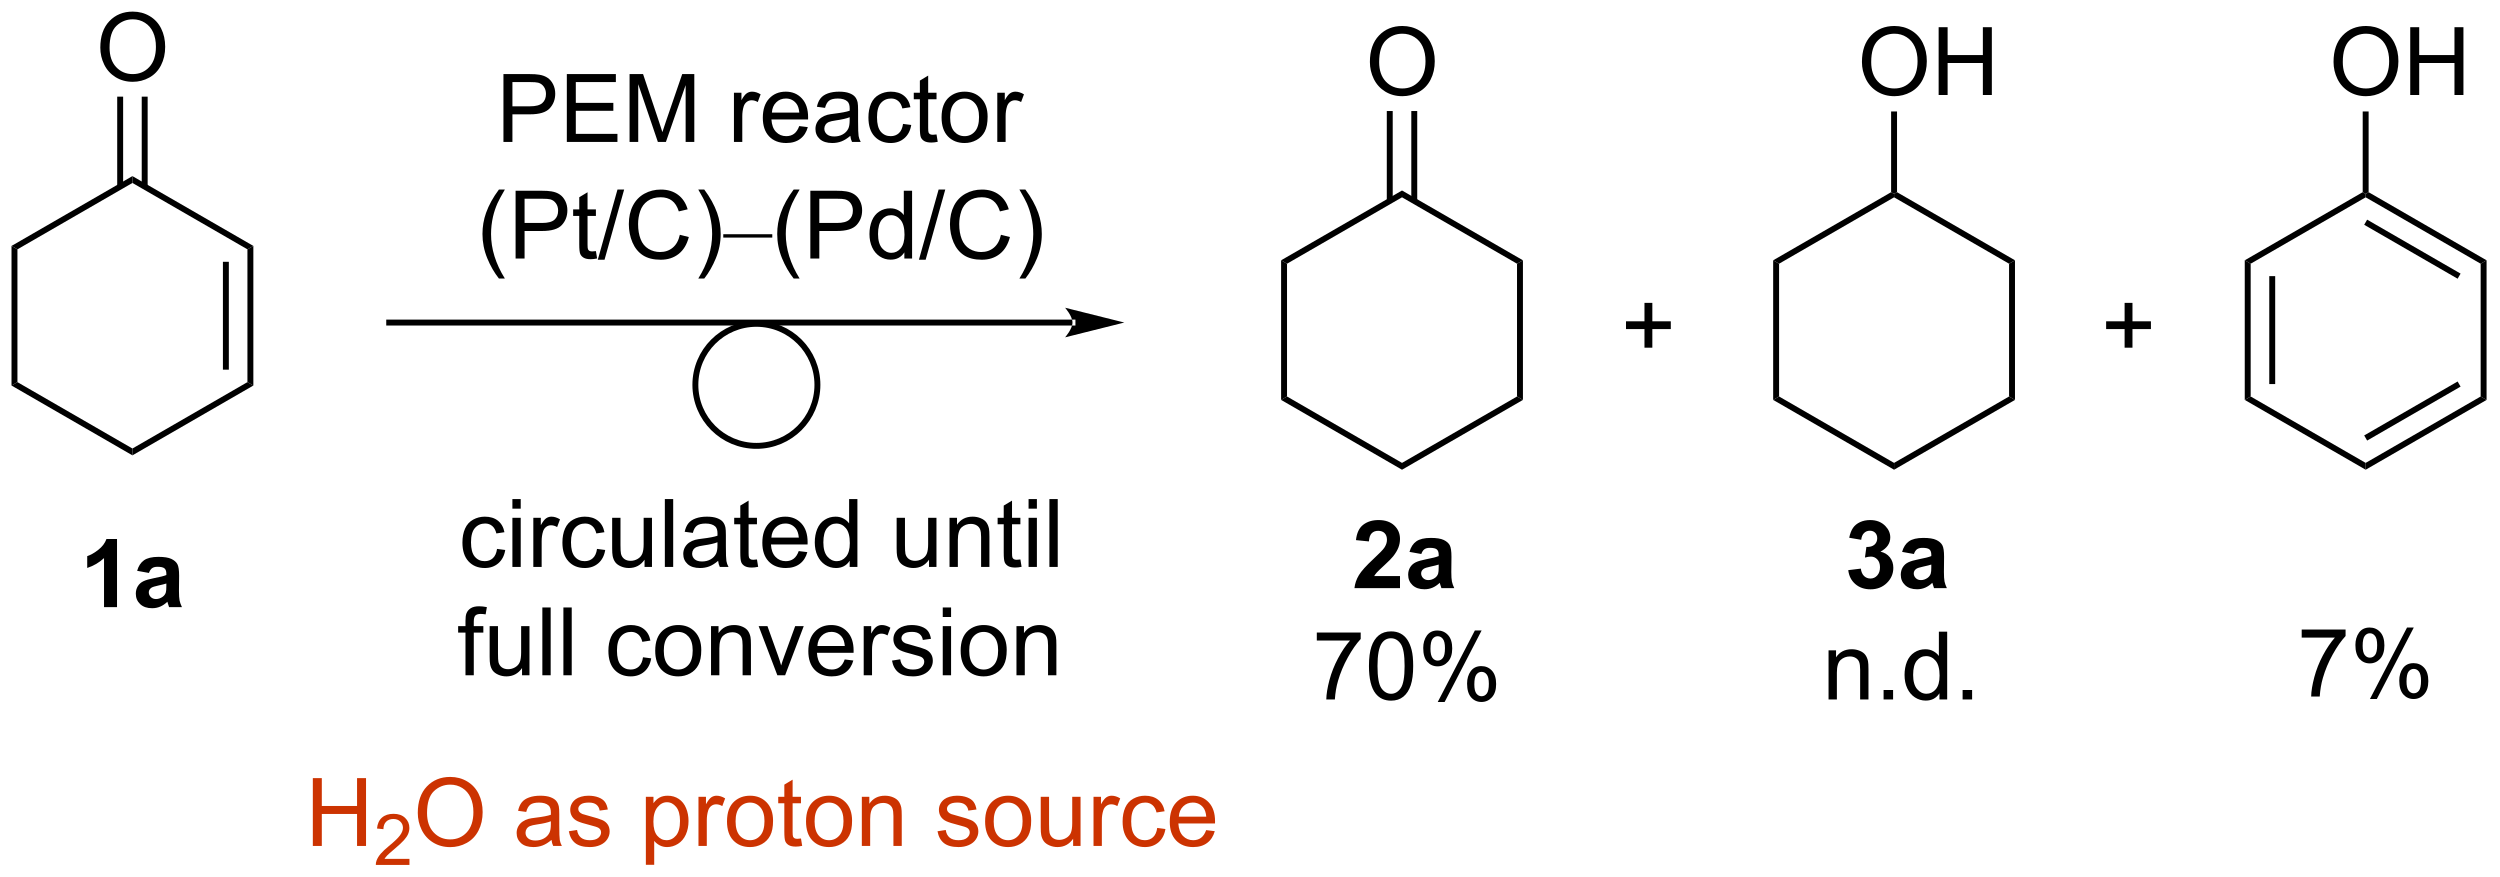 <?xml version="1.0" encoding="UTF-8"?>
<!DOCTYPE svg PUBLIC '-//W3C//DTD SVG 1.0//EN'
          'http://www.w3.org/TR/2001/REC-SVG-20010904/DTD/svg10.dtd'>
<svg stroke-dasharray="none" shape-rendering="auto" xmlns="http://www.w3.org/2000/svg" font-family="'Dialog'" text-rendering="auto" width="579" fill-opacity="1" color-interpolation="auto" color-rendering="auto" preserveAspectRatio="xMidYMid meet" font-size="12px" viewBox="0 0 579 203" fill="black" xmlns:xlink="http://www.w3.org/1999/xlink" stroke="black" image-rendering="auto" stroke-miterlimit="10" stroke-linecap="square" stroke-linejoin="miter" font-style="normal" stroke-width="1" height="203" stroke-dashoffset="0" font-weight="normal" stroke-opacity="1"
><!--Generated by the Batik Graphics2D SVG Generator--><defs id="genericDefs"
  /><g
  ><defs id="defs1"
    ><clipPath clipPathUnits="userSpaceOnUse" id="clipPath1"
      ><path d="M0.646 1.611 L217.6 1.611 L217.6 77.718 L0.646 77.718 L0.646 1.611 Z"
      /></clipPath
      ><clipPath clipPathUnits="userSpaceOnUse" id="clipPath2"
      ><path d="M-0.972 341.541 L-0.972 415.531 L209.949 415.531 L209.949 341.541 Z"
      /></clipPath
    ></defs
    ><g transform="scale(2.667,2.667) translate(-0.646,-1.611) matrix(1.029,0,0,1.029,1.646,-349.698)"
    ><path d="M89.536 368.878 L89.536 368.878 L31.874 368.878 L31.624 368.878 L31.624 368.378 L31.874 368.378 L89.536 368.378 L89.786 368.378 L89.786 368.878 ZM93.911 368.628 L88.911 367.378 C88.911 367.378 89.536 368.082 89.536 368.628 C89.536 369.175 88.911 369.878 88.911 369.878 Z" stroke="none" clip-path="url(#clipPath2)"
    /></g
    ><g transform="matrix(2.743,0,0,2.743,2.667,-936.824)"
    ><path d="M41.535 353.514 L41.535 347.787 L43.697 347.787 Q44.267 347.787 44.566 347.842 Q44.988 347.912 45.272 348.11 Q45.559 348.305 45.733 348.662 Q45.908 349.016 45.908 349.443 Q45.908 350.173 45.441 350.68 Q44.978 351.186 43.762 351.186 L42.293 351.186 L42.293 353.514 L41.535 353.514 ZM42.293 350.509 L43.775 350.509 Q44.509 350.509 44.816 350.235 Q45.126 349.962 45.126 349.467 Q45.126 349.108 44.944 348.852 Q44.762 348.594 44.465 348.514 Q44.275 348.462 43.759 348.462 L42.293 348.462 L42.293 350.509 ZM46.887 353.514 L46.887 347.787 L51.027 347.787 L51.027 348.462 L47.645 348.462 L47.645 350.217 L50.814 350.217 L50.814 350.889 L47.645 350.889 L47.645 352.837 L51.16 352.837 L51.16 353.514 L46.887 353.514 ZM52.184 353.514 L52.184 347.787 L53.324 347.787 L54.681 351.842 Q54.868 352.407 54.955 352.688 Q55.051 352.376 55.259 351.772 L56.629 347.787 L57.65 347.787 L57.65 353.514 L56.918 353.514 L56.918 348.719 L55.254 353.514 L54.572 353.514 L52.915 348.639 L52.915 353.514 L52.184 353.514 ZM60.997 353.514 L60.997 349.365 L61.63 349.365 L61.63 349.993 Q61.872 349.553 62.076 349.412 Q62.281 349.272 62.529 349.272 Q62.883 349.272 63.25 349.498 L63.008 350.149 Q62.75 349.998 62.492 349.998 Q62.263 349.998 62.078 350.136 Q61.896 350.274 61.818 350.522 Q61.701 350.897 61.701 351.342 L61.701 353.514 L60.997 353.514 ZM66.508 352.178 L67.234 352.266 Q67.062 352.904 66.596 353.256 Q66.133 353.608 65.412 353.608 Q64.5 353.608 63.966 353.048 Q63.435 352.485 63.435 351.475 Q63.435 350.428 63.974 349.85 Q64.513 349.272 65.372 349.272 Q66.203 349.272 66.729 349.839 Q67.258 350.404 67.258 351.43 Q67.258 351.493 67.255 351.618 L64.162 351.618 Q64.201 352.303 64.547 352.667 Q64.896 353.029 65.414 353.029 Q65.802 353.029 66.076 352.826 Q66.349 352.623 66.508 352.178 ZM64.201 351.04 L66.516 351.04 Q66.469 350.516 66.25 350.256 Q65.914 349.85 65.38 349.85 Q64.896 349.85 64.565 350.175 Q64.234 350.498 64.201 351.04 ZM70.824 353.001 Q70.434 353.334 70.072 353.472 Q69.712 353.608 69.298 353.608 Q68.613 353.608 68.246 353.274 Q67.879 352.938 67.879 352.42 Q67.879 352.115 68.017 351.863 Q68.158 351.61 68.382 351.459 Q68.606 351.305 68.887 351.227 Q69.095 351.173 69.512 351.123 Q70.363 351.022 70.767 350.881 Q70.77 350.735 70.77 350.696 Q70.77 350.266 70.572 350.092 Q70.301 349.852 69.77 349.852 Q69.275 349.852 69.038 350.027 Q68.801 350.201 68.689 350.641 L68.001 350.548 Q68.095 350.108 68.309 349.837 Q68.525 349.563 68.931 349.417 Q69.337 349.272 69.871 349.272 Q70.402 349.272 70.733 349.397 Q71.066 349.522 71.223 349.712 Q71.379 349.899 71.441 350.188 Q71.478 350.368 71.478 350.837 L71.478 351.774 Q71.478 352.756 71.522 353.016 Q71.566 353.274 71.699 353.514 L70.965 353.514 Q70.856 353.295 70.824 353.001 ZM70.767 351.43 Q70.384 351.587 69.618 351.696 Q69.184 351.759 69.004 351.837 Q68.824 351.915 68.725 352.066 Q68.629 352.217 68.629 352.399 Q68.629 352.68 68.843 352.868 Q69.056 353.055 69.465 353.055 Q69.871 353.055 70.186 352.878 Q70.504 352.701 70.652 352.391 Q70.767 352.154 70.767 351.688 L70.767 351.43 ZM75.273 351.993 L75.966 352.084 Q75.852 352.798 75.385 353.204 Q74.919 353.608 74.24 353.608 Q73.388 353.608 72.87 353.05 Q72.352 352.493 72.352 351.454 Q72.352 350.782 72.573 350.279 Q72.797 349.774 73.253 349.524 Q73.708 349.272 74.242 349.272 Q74.919 349.272 75.349 349.613 Q75.779 349.954 75.898 350.584 L75.216 350.688 Q75.117 350.272 74.87 350.061 Q74.622 349.85 74.271 349.85 Q73.74 349.85 73.406 350.23 Q73.076 350.61 73.076 351.436 Q73.076 352.272 73.396 352.652 Q73.716 353.029 74.232 353.029 Q74.646 353.029 74.922 352.777 Q75.201 352.522 75.273 351.993 ZM78.102 352.884 L78.203 353.506 Q77.906 353.568 77.672 353.568 Q77.289 353.568 77.078 353.449 Q76.867 353.326 76.781 353.128 Q76.695 352.93 76.695 352.298 L76.695 349.912 L76.18 349.912 L76.18 349.365 L76.695 349.365 L76.695 348.337 L77.396 347.915 L77.396 349.365 L78.102 349.365 L78.102 349.912 L77.396 349.912 L77.396 352.337 Q77.396 352.639 77.432 352.725 Q77.469 352.811 77.552 352.863 Q77.638 352.912 77.794 352.912 Q77.912 352.912 78.102 352.884 ZM78.527 351.438 Q78.527 350.287 79.168 349.733 Q79.704 349.272 80.473 349.272 Q81.329 349.272 81.871 349.831 Q82.415 350.391 82.415 351.381 Q82.415 352.18 82.173 352.641 Q81.934 353.1 81.475 353.355 Q81.017 353.608 80.473 353.608 Q79.603 353.608 79.064 353.05 Q78.527 352.49 78.527 351.438 ZM79.251 351.438 Q79.251 352.235 79.598 352.634 Q79.947 353.029 80.473 353.029 Q80.996 353.029 81.343 352.631 Q81.691 352.233 81.691 351.415 Q81.691 350.647 81.343 350.251 Q80.993 349.852 80.473 349.852 Q79.947 349.852 79.598 350.248 Q79.251 350.641 79.251 351.438 ZM83.232 353.514 L83.232 349.365 L83.865 349.365 L83.865 349.993 Q84.107 349.553 84.31 349.412 Q84.516 349.272 84.763 349.272 Q85.117 349.272 85.484 349.498 L85.242 350.149 Q84.984 349.998 84.727 349.998 Q84.497 349.998 84.312 350.136 Q84.13 350.274 84.052 350.522 Q83.935 350.897 83.935 351.342 L83.935 353.514 L83.232 353.514 Z" stroke="none" clip-path="url(#clipPath2)"
    /></g
    ><g transform="matrix(2.743,0,0,2.743,2.667,-936.824)"
    ><path d="M41.152 365.049 Q40.569 364.314 40.165 363.33 Q39.764 362.343 39.764 361.288 Q39.764 360.358 40.066 359.507 Q40.417 358.52 41.152 357.538 L41.654 357.538 Q41.183 358.351 41.029 358.7 Q40.792 359.239 40.654 359.825 Q40.488 360.554 40.488 361.293 Q40.488 363.171 41.654 365.049 L41.152 365.049 ZM42.561 363.364 L42.561 357.637 L44.722 357.637 Q45.292 357.637 45.592 357.692 Q46.014 357.762 46.298 357.96 Q46.584 358.155 46.759 358.512 Q46.933 358.866 46.933 359.293 Q46.933 360.023 46.467 360.53 Q46.003 361.036 44.787 361.036 L43.319 361.036 L43.319 363.364 L42.561 363.364 ZM43.319 360.358 L44.8 360.358 Q45.535 360.358 45.842 360.085 Q46.152 359.812 46.152 359.317 Q46.152 358.957 45.969 358.702 Q45.787 358.444 45.49 358.364 Q45.3 358.312 44.785 358.312 L43.319 358.312 L43.319 360.358 ZM49.342 362.733 L49.444 363.356 Q49.147 363.418 48.912 363.418 Q48.529 363.418 48.319 363.299 Q48.108 363.176 48.022 362.978 Q47.936 362.78 47.936 362.148 L47.936 359.762 L47.42 359.762 L47.42 359.215 L47.936 359.215 L47.936 358.187 L48.636 357.765 L48.636 359.215 L49.342 359.215 L49.342 359.762 L48.636 359.762 L48.636 362.187 Q48.636 362.489 48.673 362.575 Q48.709 362.661 48.792 362.713 Q48.878 362.762 49.035 362.762 Q49.152 362.762 49.342 362.733 ZM49.502 363.463 L51.163 357.538 L51.726 357.538 L50.07 363.463 L49.502 363.463 ZM56.428 361.356 L57.186 361.546 Q56.949 362.481 56.329 362.973 Q55.709 363.463 54.816 363.463 Q53.889 363.463 53.308 363.085 Q52.73 362.707 52.425 361.994 Q52.123 361.278 52.123 360.457 Q52.123 359.562 52.464 358.898 Q52.808 358.231 53.438 357.885 Q54.069 357.538 54.826 357.538 Q55.686 357.538 56.272 357.976 Q56.858 358.413 57.089 359.207 L56.342 359.382 Q56.144 358.757 55.764 358.473 Q55.386 358.187 54.811 358.187 Q54.152 358.187 53.706 358.504 Q53.264 358.819 53.084 359.353 Q52.904 359.887 52.904 360.452 Q52.904 361.184 53.118 361.728 Q53.331 362.273 53.779 362.543 Q54.23 362.812 54.753 362.812 Q55.389 362.812 55.829 362.444 Q56.272 362.077 56.428 361.356 ZM58.492 365.049 L57.986 365.049 Q59.156 363.171 59.156 361.293 Q59.156 360.559 58.986 359.835 Q58.854 359.249 58.617 358.71 Q58.463 358.358 57.986 357.538 L58.492 357.538 Q59.226 358.52 59.578 359.507 Q59.877 360.358 59.877 361.288 Q59.877 362.343 59.473 363.33 Q59.07 364.314 58.492 365.049 Z" stroke="none" clip-path="url(#clipPath2)"
    /></g
    ><g transform="matrix(2.743,0,0,2.743,2.667,-936.824)"
    ><path d="M64.234 361.593 L60.096 361.593 L60.096 361.309 L64.234 361.309 L64.234 361.593 Z" stroke="none" clip-path="url(#clipPath2)"
    /></g
    ><g transform="matrix(2.743,0,0,2.743,2.667,-936.824)"
    ><path d="M66.038 365.049 Q65.455 364.314 65.052 363.33 Q64.65 362.343 64.65 361.288 Q64.65 360.358 64.953 359.507 Q65.304 358.52 66.038 357.538 L66.541 357.538 Q66.07 358.351 65.916 358.7 Q65.679 359.239 65.541 359.825 Q65.374 360.554 65.374 361.293 Q65.374 363.171 66.541 365.049 L66.038 365.049 ZM67.447 363.364 L67.447 357.637 L69.609 357.637 Q70.179 357.637 70.479 357.692 Q70.9 357.762 71.184 357.96 Q71.471 358.155 71.645 358.512 Q71.82 358.866 71.82 359.293 Q71.82 360.023 71.354 360.53 Q70.89 361.036 69.674 361.036 L68.205 361.036 L68.205 363.364 L67.447 363.364 ZM68.205 360.358 L69.687 360.358 Q70.421 360.358 70.729 360.085 Q71.038 359.812 71.038 359.317 Q71.038 358.957 70.856 358.702 Q70.674 358.444 70.377 358.364 Q70.187 358.312 69.671 358.312 L68.205 358.312 L68.205 360.358 ZM75.385 363.364 L75.385 362.84 Q74.992 363.457 74.226 363.457 Q73.729 363.457 73.312 363.184 Q72.898 362.911 72.669 362.421 Q72.439 361.929 72.439 361.293 Q72.439 360.671 72.645 360.166 Q72.854 359.661 73.268 359.392 Q73.682 359.122 74.195 359.122 Q74.57 359.122 74.861 359.28 Q75.156 359.437 75.338 359.692 L75.338 357.637 L76.038 357.637 L76.038 363.364 L75.385 363.364 ZM73.163 361.293 Q73.163 362.09 73.499 362.486 Q73.835 362.879 74.291 362.879 Q74.752 362.879 75.075 362.502 Q75.398 362.124 75.398 361.351 Q75.398 360.499 75.07 360.101 Q74.742 359.702 74.26 359.702 Q73.791 359.702 73.476 360.085 Q73.163 360.468 73.163 361.293 ZM76.615 363.463 L78.277 357.538 L78.839 357.538 L77.183 363.463 L76.615 363.463 ZM83.541 361.356 L84.299 361.546 Q84.062 362.481 83.442 362.973 Q82.822 363.463 81.929 363.463 Q81.002 363.463 80.421 363.085 Q79.843 362.707 79.538 361.994 Q79.236 361.278 79.236 360.457 Q79.236 359.562 79.578 358.898 Q79.921 358.231 80.552 357.885 Q81.182 357.538 81.939 357.538 Q82.799 357.538 83.385 357.976 Q83.971 358.413 84.203 359.207 L83.455 359.382 Q83.257 358.757 82.877 358.473 Q82.499 358.187 81.924 358.187 Q81.265 358.187 80.82 358.504 Q80.377 358.819 80.197 359.353 Q80.018 359.887 80.018 360.452 Q80.018 361.184 80.231 361.728 Q80.445 362.273 80.893 362.543 Q81.343 362.812 81.867 362.812 Q82.502 362.812 82.942 362.444 Q83.385 362.077 83.541 361.356 ZM85.605 365.049 L85.1 365.049 Q86.269 363.171 86.269 361.293 Q86.269 360.559 86.1 359.835 Q85.967 359.249 85.73 358.71 Q85.576 358.358 85.1 357.538 L85.605 357.538 Q86.339 358.52 86.691 359.507 Q86.99 360.358 86.99 361.288 Q86.99 362.343 86.587 363.33 Q86.183 364.314 85.605 365.049 Z" stroke="none" clip-path="url(#clipPath2)"
    /></g
    ><g transform="matrix(2.743,0,0,2.743,2.667,-936.824)"
    ><path d="M8.908 392.792 L7.811 392.792 L7.811 388.654 Q7.21 389.216 6.392 389.487 L6.392 388.49 Q6.822 388.349 7.324 387.959 Q7.83 387.565 8.017 387.042 L8.908 387.042 L8.908 392.792 ZM11.604 389.909 L10.607 389.729 Q10.776 389.128 11.185 388.839 Q11.597 388.55 12.404 388.55 Q13.138 388.55 13.498 388.724 Q13.857 388.896 14.003 389.164 Q14.151 389.433 14.151 390.146 L14.138 391.427 Q14.138 391.974 14.19 392.235 Q14.245 392.495 14.388 392.792 L13.302 392.792 Q13.261 392.683 13.198 392.466 Q13.169 392.37 13.159 392.339 Q12.878 392.612 12.557 392.75 Q12.237 392.886 11.873 392.886 Q11.232 392.886 10.862 392.539 Q10.495 392.19 10.495 391.659 Q10.495 391.308 10.662 391.032 Q10.831 390.755 11.133 390.61 Q11.435 390.464 12.005 390.354 Q12.776 390.209 13.073 390.084 L13.073 389.974 Q13.073 389.659 12.917 389.524 Q12.761 389.388 12.326 389.388 Q12.034 389.388 11.87 389.505 Q11.706 389.62 11.604 389.909 ZM13.073 390.8 Q12.862 390.87 12.404 390.969 Q11.948 391.065 11.807 391.159 Q11.591 391.31 11.591 391.545 Q11.591 391.776 11.763 391.946 Q11.935 392.112 12.201 392.112 Q12.498 392.112 12.768 391.917 Q12.966 391.769 13.029 391.552 Q13.073 391.412 13.073 391.019 L13.073 390.8 Z" stroke="none" clip-path="url(#clipPath2)"
    /></g
    ><g transform="matrix(2.743,0,0,2.743,2.667,-936.824)"
    ><path d="M0 362.297 L0.5 362.585 L0.5 373.797 L0 374.085 Z" stroke="none" clip-path="url(#clipPath2)"
    /></g
    ><g transform="matrix(2.743,0,0,2.743,2.667,-936.824)"
    ><path d="M0 374.085 L0.5 373.797 L10.209 379.402 L10.209 379.98 Z" stroke="none" clip-path="url(#clipPath2)"
    /></g
    ><g transform="matrix(2.743,0,0,2.743,2.667,-936.824)"
    ><path d="M10.209 379.98 L10.209 379.402 L19.919 373.797 L20.419 374.085 Z" stroke="none" clip-path="url(#clipPath2)"
    /></g
    ><g transform="matrix(2.743,0,0,2.743,2.667,-936.824)"
    ><path d="M20.419 374.085 L19.919 373.797 L19.919 362.585 L20.419 362.297 ZM18.349 372.746 L18.349 363.636 L17.849 363.636 L17.849 372.746 Z" stroke="none" clip-path="url(#clipPath2)"
    /></g
    ><g transform="matrix(2.743,0,0,2.743,2.667,-936.824)"
    ><path d="M20.419 362.297 L19.919 362.585 L10.209 356.98 L10.209 356.402 Z" stroke="none" clip-path="url(#clipPath2)"
    /></g
    ><g transform="matrix(2.743,0,0,2.743,2.667,-936.824)"
    ><path d="M10.209 356.402 L10.209 356.98 L0.5 362.585 L0 362.297 Z" stroke="none" clip-path="url(#clipPath2)"
    /></g
    ><g transform="matrix(2.743,0,0,2.743,2.667,-936.824)"
    ><path d="M7.497 345.552 Q7.497 344.125 8.263 343.32 Q9.029 342.513 10.239 342.513 Q11.031 342.513 11.667 342.893 Q12.305 343.271 12.638 343.948 Q12.974 344.625 12.974 345.484 Q12.974 346.357 12.622 347.044 Q12.271 347.732 11.625 348.086 Q10.982 348.44 10.234 348.44 Q9.427 348.44 8.789 348.049 Q8.154 347.656 7.825 346.982 Q7.497 346.305 7.497 345.552 ZM8.279 345.562 Q8.279 346.599 8.833 347.195 Q9.391 347.789 10.232 347.789 Q11.086 347.789 11.638 347.187 Q12.193 346.586 12.193 345.482 Q12.193 344.781 11.956 344.26 Q11.719 343.74 11.263 343.453 Q10.81 343.164 10.242 343.164 Q9.437 343.164 8.857 343.719 Q8.279 344.271 8.279 345.562 Z" stroke="none" clip-path="url(#clipPath2)"
    /></g
    ><g transform="matrix(2.743,0,0,2.743,2.667,-936.824)"
    ><path d="M11.494 357.289 L11.494 349.693 L10.994 349.693 L10.994 357.289 ZM9.424 357.289 L9.424 349.693 L8.924 349.693 L8.924 357.289 Z" stroke="none" clip-path="url(#clipPath2)"
    /></g
    ><g transform="matrix(2.743,0,0,2.743,2.667,-936.824)"
    ><path d="M117.234 390.171 L117.234 391.192 L113.388 391.192 Q113.451 390.614 113.763 390.096 Q114.076 389.577 114.997 388.723 Q115.74 388.031 115.906 387.786 Q116.133 387.445 116.133 387.114 Q116.133 386.747 115.935 386.549 Q115.74 386.351 115.391 386.351 Q115.047 386.351 114.844 386.559 Q114.641 386.765 114.609 387.247 L113.516 387.137 Q113.615 386.231 114.13 385.838 Q114.646 385.442 115.419 385.442 Q116.266 385.442 116.75 385.9 Q117.234 386.356 117.234 387.036 Q117.234 387.421 117.096 387.773 Q116.958 388.122 116.656 388.505 Q116.458 388.757 115.938 389.234 Q115.419 389.71 115.279 389.866 Q115.141 390.023 115.055 390.171 L117.234 390.171 ZM119.033 388.309 L118.035 388.13 Q118.204 387.528 118.613 387.239 Q119.025 386.95 119.832 386.95 Q120.566 386.95 120.926 387.124 Q121.285 387.296 121.431 387.564 Q121.579 387.833 121.579 388.546 L121.566 389.827 Q121.566 390.374 121.618 390.635 Q121.673 390.895 121.816 391.192 L120.731 391.192 Q120.689 391.083 120.626 390.866 Q120.598 390.77 120.587 390.739 Q120.306 391.012 119.986 391.15 Q119.665 391.286 119.301 391.286 Q118.66 391.286 118.29 390.939 Q117.923 390.59 117.923 390.059 Q117.923 389.708 118.09 389.432 Q118.259 389.156 118.561 389.01 Q118.863 388.864 119.434 388.755 Q120.204 388.609 120.501 388.484 L120.501 388.374 Q120.501 388.059 120.345 387.924 Q120.189 387.788 119.754 387.788 Q119.462 387.788 119.298 387.906 Q119.134 388.02 119.033 388.309 ZM120.501 389.2 Q120.29 389.27 119.832 389.369 Q119.376 389.465 119.236 389.559 Q119.019 389.71 119.019 389.945 Q119.019 390.176 119.191 390.346 Q119.363 390.512 119.629 390.512 Q119.926 390.512 120.197 390.317 Q120.394 390.168 120.457 389.952 Q120.501 389.812 120.501 389.418 L120.501 389.2 Z" stroke="none" clip-path="url(#clipPath2)"
    /></g
    ><g transform="matrix(2.743,0,0,2.743,2.667,-936.824)"
    ><path d="M110.21 395.615 L110.21 394.938 L113.916 394.938 L113.916 395.485 Q113.369 396.069 112.833 397.035 Q112.296 397.998 112.002 399.017 Q111.791 399.735 111.734 400.592 L111.01 400.592 Q111.023 399.915 111.275 398.959 Q111.531 398.001 112.005 397.113 Q112.478 396.225 113.015 395.615 L110.21 395.615 ZM114.613 397.767 Q114.613 396.751 114.821 396.134 Q115.029 395.514 115.441 395.178 Q115.855 394.842 116.48 394.842 Q116.941 394.842 117.287 395.027 Q117.636 395.212 117.863 395.563 Q118.089 395.912 118.217 396.415 Q118.347 396.915 118.347 397.767 Q118.347 398.774 118.139 399.394 Q117.933 400.014 117.519 400.352 Q117.107 400.691 116.48 400.691 Q115.652 400.691 115.178 400.095 Q114.613 399.381 114.613 397.767 ZM115.334 397.767 Q115.334 399.178 115.665 399.644 Q115.996 400.11 116.48 400.11 Q116.964 400.11 117.292 399.642 Q117.623 399.173 117.623 397.767 Q117.623 396.352 117.292 395.889 Q116.964 395.423 116.472 395.423 Q115.988 395.423 115.699 395.834 Q115.334 396.358 115.334 397.767 ZM119.195 396.24 Q119.195 395.626 119.502 395.196 Q119.812 394.767 120.398 394.767 Q120.937 394.767 121.288 395.152 Q121.643 395.537 121.643 396.282 Q121.643 397.009 121.286 397.402 Q120.929 397.795 120.406 397.795 Q119.885 397.795 119.538 397.41 Q119.195 397.022 119.195 396.24 ZM120.416 395.251 Q120.156 395.251 119.981 395.477 Q119.807 395.704 119.807 396.311 Q119.807 396.86 119.981 397.087 Q120.158 397.311 120.416 397.311 Q120.682 397.311 120.856 397.084 Q121.031 396.858 121.031 396.256 Q121.031 395.701 120.853 395.477 Q120.679 395.251 120.416 395.251 ZM120.421 400.803 L123.554 394.767 L124.124 394.767 L121.002 400.803 L120.421 400.803 ZM122.898 399.248 Q122.898 398.631 123.205 398.204 Q123.515 397.774 124.103 397.774 Q124.643 397.774 124.997 398.16 Q125.351 398.545 125.351 399.29 Q125.351 400.017 124.992 400.41 Q124.635 400.803 124.109 400.803 Q123.588 400.803 123.242 400.415 Q122.898 400.024 122.898 399.248 ZM124.124 398.259 Q123.859 398.259 123.684 398.485 Q123.51 398.712 123.51 399.319 Q123.51 399.865 123.684 400.092 Q123.861 400.319 124.119 400.319 Q124.39 400.319 124.562 400.092 Q124.736 399.865 124.736 399.264 Q124.736 398.709 124.559 398.485 Q124.385 398.259 124.124 398.259 Z" stroke="none" clip-path="url(#clipPath2)"
    /></g
    ><g transform="matrix(2.743,0,0,2.743,2.667,-936.824)"
    ><path d="M107.195 363.51 L107.695 363.799 L107.695 375.01 L107.195 375.299 Z" stroke="none" clip-path="url(#clipPath2)"
    /></g
    ><g transform="matrix(2.743,0,0,2.743,2.667,-936.824)"
    ><path d="M107.195 375.299 L107.695 375.01 L117.404 380.616 L117.404 381.193 Z" stroke="none" clip-path="url(#clipPath2)"
    /></g
    ><g transform="matrix(2.743,0,0,2.743,2.667,-936.824)"
    ><path d="M117.404 381.193 L117.404 380.616 L127.114 375.01 L127.614 375.299 Z" stroke="none" clip-path="url(#clipPath2)"
    /></g
    ><g transform="matrix(2.743,0,0,2.743,2.667,-936.824)"
    ><path d="M127.614 375.299 L127.114 375.01 L127.114 363.799 L127.614 363.51 Z" stroke="none" clip-path="url(#clipPath2)"
    /></g
    ><g transform="matrix(2.743,0,0,2.743,2.667,-936.824)"
    ><path d="M127.614 363.51 L127.114 363.799 L117.404 358.193 L117.404 357.616 Z" stroke="none" clip-path="url(#clipPath2)"
    /></g
    ><g transform="matrix(2.743,0,0,2.743,2.667,-936.824)"
    ><path d="M117.404 357.616 L117.404 358.193 L107.695 363.799 L107.195 363.51 Z" stroke="none" clip-path="url(#clipPath2)"
    /></g
    ><g transform="matrix(2.743,0,0,2.743,2.667,-936.824)"
    ><path d="M114.692 346.766 Q114.692 345.339 115.458 344.534 Q116.224 343.727 117.434 343.727 Q118.226 343.727 118.862 344.107 Q119.5 344.485 119.833 345.162 Q120.169 345.839 120.169 346.698 Q120.169 347.57 119.817 348.258 Q119.466 348.945 118.82 349.3 Q118.177 349.654 117.429 349.654 Q116.622 349.654 115.984 349.263 Q115.349 348.87 115.02 348.195 Q114.692 347.518 114.692 346.766 ZM115.474 346.776 Q115.474 347.813 116.028 348.409 Q116.585 349.003 117.427 349.003 Q118.281 349.003 118.833 348.401 Q119.388 347.8 119.388 346.695 Q119.388 345.995 119.151 345.474 Q118.914 344.953 118.458 344.667 Q118.005 344.378 117.437 344.378 Q116.632 344.378 116.052 344.933 Q115.474 345.485 115.474 346.776 Z" stroke="none" clip-path="url(#clipPath2)"
    /></g
    ><g transform="matrix(2.743,0,0,2.743,2.667,-936.824)"
    ><path d="M118.689 358.502 L118.689 350.907 L118.189 350.907 L118.189 358.502 ZM116.619 358.502 L116.619 350.907 L116.119 350.907 L116.119 358.502 Z" stroke="none" clip-path="url(#clipPath2)"
    /></g
    ><g transform="matrix(2.743,0,0,2.743,2.667,-936.824)"
    ><path d="M155.082 389.671 L156.144 389.543 Q156.194 389.95 156.415 390.166 Q156.639 390.38 156.957 390.38 Q157.296 390.38 157.527 390.122 Q157.762 389.864 157.762 389.426 Q157.762 389.012 157.538 388.77 Q157.316 388.528 156.996 388.528 Q156.785 388.528 156.491 388.609 L156.613 387.715 Q157.059 387.726 157.293 387.523 Q157.527 387.317 157.527 386.976 Q157.527 386.687 157.355 386.515 Q157.184 386.343 156.897 386.343 Q156.616 386.343 156.415 386.538 Q156.217 386.734 156.176 387.109 L155.163 386.937 Q155.269 386.418 155.48 386.109 Q155.694 385.796 156.074 385.619 Q156.457 385.442 156.928 385.442 Q157.738 385.442 158.225 385.958 Q158.629 386.38 158.629 386.911 Q158.629 387.663 157.803 388.114 Q158.296 388.218 158.59 388.585 Q158.887 388.952 158.887 389.473 Q158.887 390.226 158.335 390.76 Q157.785 391.291 156.965 391.291 Q156.186 391.291 155.673 390.843 Q155.163 390.395 155.082 389.671 ZM160.625 388.309 L159.628 388.13 Q159.797 387.528 160.206 387.239 Q160.617 386.95 161.424 386.95 Q162.159 386.95 162.518 387.124 Q162.878 387.296 163.023 387.564 Q163.172 387.833 163.172 388.546 L163.159 389.827 Q163.159 390.374 163.211 390.635 Q163.266 390.895 163.409 391.192 L162.323 391.192 Q162.281 391.083 162.219 390.866 Q162.19 390.77 162.18 390.739 Q161.898 391.012 161.578 391.15 Q161.258 391.286 160.893 391.286 Q160.253 391.286 159.883 390.939 Q159.516 390.59 159.516 390.059 Q159.516 389.708 159.682 389.432 Q159.851 389.156 160.154 389.01 Q160.456 388.864 161.026 388.755 Q161.797 388.609 162.094 388.484 L162.094 388.374 Q162.094 388.059 161.938 387.924 Q161.781 387.788 161.346 387.788 Q161.055 387.788 160.891 387.906 Q160.726 388.02 160.625 388.309 ZM162.094 389.2 Q161.883 389.27 161.424 389.369 Q160.969 389.465 160.828 389.559 Q160.612 389.71 160.612 389.945 Q160.612 390.176 160.784 390.346 Q160.956 390.512 161.221 390.512 Q161.518 390.512 161.789 390.317 Q161.987 390.168 162.049 389.952 Q162.094 389.812 162.094 389.418 L162.094 389.2 Z" stroke="none" clip-path="url(#clipPath2)"
    /></g
    ><g transform="matrix(2.743,0,0,2.743,2.667,-936.824)"
    ><path d="M153.418 400.592 L153.418 396.444 L154.051 396.444 L154.051 397.032 Q154.506 396.35 155.371 396.35 Q155.746 396.35 156.059 396.485 Q156.374 396.618 156.53 396.837 Q156.686 397.055 156.749 397.358 Q156.788 397.553 156.788 398.04 L156.788 400.592 L156.085 400.592 L156.085 398.069 Q156.085 397.639 156.001 397.425 Q155.921 397.212 155.712 397.087 Q155.504 396.959 155.223 396.959 Q154.772 396.959 154.447 397.246 Q154.121 397.529 154.121 398.326 L154.121 400.592 L153.418 400.592 ZM158.065 400.592 L158.065 399.79 L158.867 399.79 L158.867 400.592 L158.065 400.592 ZM162.78 400.592 L162.78 400.069 Q162.387 400.686 161.621 400.686 Q161.124 400.686 160.707 400.412 Q160.293 400.139 160.064 399.649 Q159.835 399.157 159.835 398.522 Q159.835 397.899 160.04 397.394 Q160.249 396.889 160.663 396.621 Q161.077 396.35 161.59 396.35 Q161.965 396.35 162.256 396.509 Q162.551 396.665 162.733 396.92 L162.733 394.865 L163.434 394.865 L163.434 400.592 L162.78 400.592 ZM160.559 398.522 Q160.559 399.319 160.894 399.714 Q161.23 400.108 161.686 400.108 Q162.147 400.108 162.47 399.73 Q162.793 399.352 162.793 398.579 Q162.793 397.727 162.465 397.329 Q162.137 396.93 161.655 396.93 Q161.186 396.93 160.871 397.313 Q160.559 397.696 160.559 398.522 ZM164.737 400.592 L164.737 399.79 L165.539 399.79 L165.539 400.592 L164.737 400.592 Z" stroke="none" clip-path="url(#clipPath2)"
    /></g
    ><g transform="matrix(2.743,0,0,2.743,2.667,-936.824)"
    ><path d="M148.741 363.51 L149.241 363.799 L149.241 375.01 L148.741 375.299 Z" stroke="none" clip-path="url(#clipPath2)"
    /></g
    ><g transform="matrix(2.743,0,0,2.743,2.667,-936.824)"
    ><path d="M148.741 375.299 L149.241 375.01 L158.95 380.616 L158.95 381.193 Z" stroke="none" clip-path="url(#clipPath2)"
    /></g
    ><g transform="matrix(2.743,0,0,2.743,2.667,-936.824)"
    ><path d="M158.95 381.193 L158.95 380.616 L168.659 375.01 L169.159 375.299 Z" stroke="none" clip-path="url(#clipPath2)"
    /></g
    ><g transform="matrix(2.743,0,0,2.743,2.667,-936.824)"
    ><path d="M169.159 375.299 L168.659 375.01 L168.659 363.799 L169.159 363.51 Z" stroke="none" clip-path="url(#clipPath2)"
    /></g
    ><g transform="matrix(2.743,0,0,2.743,2.667,-936.824)"
    ><path d="M169.159 363.51 L168.659 363.799 L158.95 358.193 L158.95 357.905 L159.2 357.76 Z" stroke="none" clip-path="url(#clipPath2)"
    /></g
    ><g transform="matrix(2.743,0,0,2.743,2.667,-936.824)"
    ><path d="M158.7 357.76 L158.95 357.905 L158.95 358.193 L149.241 363.799 L148.741 363.51 Z" stroke="none" clip-path="url(#clipPath2)"
    /></g
    ><g transform="matrix(2.743,0,0,2.743,2.667,-936.824)"
    ><path d="M156.238 346.766 Q156.238 345.339 157.003 344.534 Q157.769 343.727 158.98 343.727 Q159.772 343.727 160.407 344.107 Q161.045 344.485 161.378 345.162 Q161.714 345.839 161.714 346.698 Q161.714 347.57 161.363 348.258 Q161.011 348.945 160.365 349.3 Q159.722 349.654 158.975 349.654 Q158.167 349.654 157.53 349.263 Q156.894 348.87 156.566 348.195 Q156.238 347.518 156.238 346.766 ZM157.019 346.776 Q157.019 347.813 157.574 348.409 Q158.131 349.003 158.972 349.003 Q159.826 349.003 160.378 348.401 Q160.933 347.8 160.933 346.695 Q160.933 345.995 160.696 345.474 Q160.459 344.953 160.003 344.667 Q159.55 344.378 158.983 344.378 Q158.178 344.378 157.597 344.933 Q157.019 345.485 157.019 346.776 ZM162.713 349.555 L162.713 343.828 L163.471 343.828 L163.471 346.18 L166.447 346.18 L166.447 343.828 L167.205 343.828 L167.205 349.555 L166.447 349.555 L166.447 346.854 L163.471 346.854 L163.471 349.555 L162.713 349.555 Z" stroke="none" clip-path="url(#clipPath2)"
    /></g
    ><g transform="matrix(2.743,0,0,2.743,2.667,-936.824)"
    ><path d="M159.2 357.76 L158.95 357.905 L158.7 357.76 L158.7 350.943 L159.2 350.943 Z" stroke="none" clip-path="url(#clipPath2)"
    /></g
    ><g transform="matrix(2.743,0,0,2.743,2.667,-936.824)"
    ><path d="M137.876 370.889 L137.876 369.318 L136.316 369.318 L136.316 368.662 L137.876 368.662 L137.876 367.105 L138.54 367.105 L138.54 368.662 L140.098 368.662 L140.098 369.318 L138.54 369.318 L138.54 370.889 L137.876 370.889 Z" stroke="none" clip-path="url(#clipPath2)"
    /></g
    ><g stroke-width="0.5" transform="matrix(2.743,0,0,2.743,2.667,-936.824)"
    ><path fill="none" d="M62.893 379.179 C60.047 379.179 57.74 376.872 57.74 374.026 C57.74 371.181 60.047 368.874 62.893 368.874 C65.738 368.874 68.045 371.181 68.045 374.026 C68.045 376.872 65.738 379.179 62.893 379.179" clip-path="url(#clipPath2)"
    /></g
    ><g transform="matrix(2.743,0,0,2.743,2.667,-936.824)"
    ><path d="M40.994 387.878 L41.687 387.969 Q41.572 388.682 41.106 389.089 Q40.64 389.492 39.96 389.492 Q39.109 389.492 38.59 388.935 Q38.072 388.378 38.072 387.339 Q38.072 386.667 38.294 386.164 Q38.518 385.659 38.973 385.409 Q39.429 385.156 39.963 385.156 Q40.64 385.156 41.07 385.497 Q41.499 385.839 41.619 386.469 L40.937 386.573 Q40.838 386.156 40.59 385.945 Q40.343 385.734 39.992 385.734 Q39.46 385.734 39.127 386.115 Q38.796 386.495 38.796 387.32 Q38.796 388.156 39.117 388.536 Q39.437 388.914 39.953 388.914 Q40.367 388.914 40.643 388.661 Q40.921 388.406 40.994 387.878 ZM42.291 384.479 L42.291 383.672 L42.994 383.672 L42.994 384.479 L42.291 384.479 ZM42.291 389.398 L42.291 385.25 L42.994 385.25 L42.994 389.398 L42.291 389.398 ZM44.058 389.398 L44.058 385.25 L44.691 385.25 L44.691 385.878 Q44.933 385.438 45.136 385.297 Q45.342 385.156 45.589 385.156 Q45.943 385.156 46.311 385.383 L46.068 386.034 Q45.811 385.883 45.553 385.883 Q45.324 385.883 45.139 386.021 Q44.956 386.159 44.878 386.406 Q44.761 386.781 44.761 387.226 L44.761 389.398 L44.058 389.398 ZM49.436 387.878 L50.128 387.969 Q50.014 388.682 49.548 389.089 Q49.081 389.492 48.402 389.492 Q47.55 389.492 47.032 388.935 Q46.514 388.378 46.514 387.339 Q46.514 386.667 46.735 386.164 Q46.959 385.659 47.415 385.409 Q47.87 385.156 48.404 385.156 Q49.081 385.156 49.511 385.497 Q49.941 385.839 50.061 386.469 L49.378 386.573 Q49.279 386.156 49.032 385.945 Q48.785 385.734 48.433 385.734 Q47.902 385.734 47.568 386.115 Q47.238 386.495 47.238 387.32 Q47.238 388.156 47.558 388.536 Q47.878 388.914 48.394 388.914 Q48.808 388.914 49.084 388.661 Q49.363 388.406 49.436 387.878 ZM53.449 389.398 L53.449 388.789 Q52.964 389.492 52.131 389.492 Q51.764 389.492 51.446 389.351 Q51.128 389.211 50.972 388.997 Q50.818 388.784 50.756 388.476 Q50.714 388.268 50.714 387.82 L50.714 385.25 L51.417 385.25 L51.417 387.549 Q51.417 388.101 51.459 388.292 Q51.527 388.57 51.74 388.729 Q51.956 388.885 52.272 388.885 Q52.589 388.885 52.865 388.724 Q53.144 388.562 53.258 388.284 Q53.373 388.003 53.373 387.471 L53.373 385.25 L54.076 385.25 L54.076 389.398 L53.449 389.398 ZM55.163 389.398 L55.163 383.672 L55.867 383.672 L55.867 389.398 L55.163 389.398 ZM59.662 388.885 Q59.272 389.219 58.91 389.357 Q58.55 389.492 58.136 389.492 Q57.451 389.492 57.084 389.159 Q56.717 388.823 56.717 388.305 Q56.717 388 56.855 387.747 Q56.995 387.495 57.219 387.344 Q57.443 387.19 57.725 387.112 Q57.933 387.057 58.35 387.008 Q59.201 386.906 59.605 386.766 Q59.608 386.62 59.608 386.581 Q59.608 386.151 59.41 385.976 Q59.139 385.737 58.608 385.737 Q58.113 385.737 57.876 385.911 Q57.639 386.086 57.527 386.526 L56.839 386.432 Q56.933 385.992 57.147 385.721 Q57.363 385.448 57.769 385.302 Q58.175 385.156 58.709 385.156 Q59.24 385.156 59.571 385.281 Q59.904 385.406 60.061 385.596 Q60.217 385.784 60.279 386.073 Q60.316 386.253 60.316 386.721 L60.316 387.659 Q60.316 388.641 60.36 388.901 Q60.404 389.159 60.537 389.398 L59.803 389.398 Q59.693 389.18 59.662 388.885 ZM59.605 387.315 Q59.222 387.471 58.456 387.581 Q58.022 387.643 57.842 387.721 Q57.662 387.799 57.563 387.95 Q57.467 388.101 57.467 388.284 Q57.467 388.565 57.68 388.753 Q57.894 388.94 58.303 388.94 Q58.709 388.94 59.024 388.763 Q59.342 388.586 59.49 388.276 Q59.605 388.039 59.605 387.573 L59.605 387.315 ZM62.94 388.768 L63.041 389.391 Q62.744 389.453 62.51 389.453 Q62.127 389.453 61.916 389.333 Q61.705 389.211 61.619 389.013 Q61.533 388.815 61.533 388.182 L61.533 385.797 L61.018 385.797 L61.018 385.25 L61.533 385.25 L61.533 384.221 L62.234 383.799 L62.234 385.25 L62.94 385.25 L62.94 385.797 L62.234 385.797 L62.234 388.221 Q62.234 388.523 62.27 388.609 Q62.307 388.695 62.39 388.747 Q62.476 388.797 62.632 388.797 Q62.749 388.797 62.94 388.768 ZM66.467 388.062 L67.193 388.151 Q67.022 388.789 66.555 389.141 Q66.092 389.492 65.371 389.492 Q64.459 389.492 63.925 388.932 Q63.394 388.37 63.394 387.359 Q63.394 386.312 63.933 385.734 Q64.472 385.156 65.331 385.156 Q66.162 385.156 66.688 385.724 Q67.217 386.289 67.217 387.315 Q67.217 387.378 67.214 387.503 L64.121 387.503 Q64.159 388.188 64.506 388.552 Q64.855 388.914 65.373 388.914 Q65.761 388.914 66.034 388.711 Q66.308 388.508 66.467 388.062 ZM64.159 386.924 L66.475 386.924 Q66.428 386.401 66.209 386.141 Q65.873 385.734 65.339 385.734 Q64.855 385.734 64.524 386.06 Q64.193 386.383 64.159 386.924 ZM70.768 389.398 L70.768 388.875 Q70.374 389.492 69.609 389.492 Q69.111 389.492 68.695 389.219 Q68.281 388.945 68.052 388.456 Q67.822 387.964 67.822 387.328 Q67.822 386.706 68.028 386.2 Q68.236 385.695 68.65 385.427 Q69.064 385.156 69.578 385.156 Q69.953 385.156 70.244 385.315 Q70.538 385.471 70.721 385.726 L70.721 383.672 L71.421 383.672 L71.421 389.398 L70.768 389.398 ZM68.546 387.328 Q68.546 388.125 68.882 388.521 Q69.218 388.914 69.674 388.914 Q70.135 388.914 70.458 388.536 Q70.781 388.159 70.781 387.385 Q70.781 386.534 70.453 386.135 Q70.124 385.737 69.643 385.737 Q69.174 385.737 68.859 386.12 Q68.546 386.503 68.546 387.328 ZM77.468 389.398 L77.468 388.789 Q76.984 389.492 76.15 389.492 Q75.783 389.492 75.466 389.351 Q75.148 389.211 74.992 388.997 Q74.838 388.784 74.775 388.476 Q74.734 388.268 74.734 387.82 L74.734 385.25 L75.437 385.25 L75.437 387.549 Q75.437 388.101 75.478 388.292 Q75.546 388.57 75.76 388.729 Q75.976 388.885 76.291 388.885 Q76.609 388.885 76.885 388.724 Q77.163 388.562 77.278 388.284 Q77.393 388.003 77.393 387.471 L77.393 385.25 L78.096 385.25 L78.096 389.398 L77.468 389.398 ZM79.199 389.398 L79.199 385.25 L79.831 385.25 L79.831 385.839 Q80.287 385.156 81.152 385.156 Q81.527 385.156 81.839 385.292 Q82.154 385.424 82.311 385.643 Q82.467 385.862 82.529 386.164 Q82.568 386.359 82.568 386.846 L82.568 389.398 L81.865 389.398 L81.865 386.875 Q81.865 386.445 81.782 386.232 Q81.701 386.018 81.493 385.893 Q81.284 385.766 81.003 385.766 Q80.553 385.766 80.227 386.052 Q79.902 386.336 79.902 387.133 L79.902 389.398 L79.199 389.398 ZM85.182 388.768 L85.283 389.391 Q84.986 389.453 84.752 389.453 Q84.369 389.453 84.158 389.333 Q83.947 389.211 83.861 389.013 Q83.775 388.815 83.775 388.182 L83.775 385.797 L83.26 385.797 L83.26 385.25 L83.775 385.25 L83.775 384.221 L84.476 383.799 L84.476 385.25 L85.182 385.25 L85.182 385.797 L84.476 385.797 L84.476 388.221 Q84.476 388.523 84.512 388.609 Q84.549 388.695 84.632 388.747 Q84.718 388.797 84.874 388.797 Q84.992 388.797 85.182 388.768 ZM85.873 384.479 L85.873 383.672 L86.576 383.672 L86.576 384.479 L85.873 384.479 ZM85.873 389.398 L85.873 385.25 L86.576 385.25 L86.576 389.398 L85.873 389.398 ZM87.632 389.398 L87.632 383.672 L88.335 383.672 L88.335 389.398 L87.632 389.398 Z" stroke="none" clip-path="url(#clipPath2)"
    /></g
    ><g transform="matrix(2.743,0,0,2.743,2.667,-936.824)"
    ><path d="M38.33 398.548 L38.33 394.947 L37.71 394.947 L37.71 394.4 L38.33 394.4 L38.33 393.957 Q38.33 393.541 38.406 393.337 Q38.507 393.064 38.762 392.895 Q39.018 392.723 39.478 392.723 Q39.775 392.723 40.135 392.793 L40.031 393.408 Q39.812 393.369 39.617 393.369 Q39.296 393.369 39.163 393.507 Q39.031 393.642 39.031 394.017 L39.031 394.4 L39.838 394.4 L39.838 394.947 L39.031 394.947 L39.031 398.548 L38.33 398.548 ZM43.105 398.548 L43.105 397.939 Q42.62 398.642 41.787 398.642 Q41.42 398.642 41.102 398.502 Q40.785 398.361 40.628 398.147 Q40.475 397.934 40.412 397.627 Q40.37 397.418 40.37 396.97 L40.37 394.4 L41.074 394.4 L41.074 396.699 Q41.074 397.252 41.115 397.442 Q41.183 397.72 41.397 397.879 Q41.613 398.035 41.928 398.035 Q42.245 398.035 42.522 397.874 Q42.8 397.712 42.915 397.434 Q43.029 397.153 43.029 396.621 L43.029 394.4 L43.733 394.4 L43.733 398.548 L43.105 398.548 ZM44.82 398.548 L44.82 392.822 L45.523 392.822 L45.523 398.548 L44.82 398.548 ZM46.597 398.548 L46.597 392.822 L47.3 392.822 L47.3 398.548 L46.597 398.548 ZM53.318 397.028 L54.011 397.119 Q53.897 397.832 53.43 398.238 Q52.964 398.642 52.285 398.642 Q51.433 398.642 50.915 398.085 Q50.397 397.528 50.397 396.488 Q50.397 395.817 50.618 395.314 Q50.842 394.809 51.298 394.559 Q51.753 394.306 52.287 394.306 Q52.964 394.306 53.394 394.647 Q53.824 394.988 53.943 395.619 L53.261 395.723 Q53.162 395.306 52.915 395.095 Q52.667 394.884 52.316 394.884 Q51.785 394.884 51.451 395.265 Q51.12 395.645 51.12 396.47 Q51.12 397.306 51.441 397.686 Q51.761 398.064 52.277 398.064 Q52.691 398.064 52.967 397.811 Q53.245 397.556 53.318 397.028 ZM54.35 396.473 Q54.35 395.322 54.99 394.767 Q55.527 394.306 56.295 394.306 Q57.152 394.306 57.693 394.866 Q58.238 395.426 58.238 396.416 Q58.238 397.215 57.995 397.676 Q57.756 398.134 57.298 398.39 Q56.839 398.642 56.295 398.642 Q55.425 398.642 54.886 398.085 Q54.35 397.525 54.35 396.473 ZM55.074 396.473 Q55.074 397.27 55.42 397.668 Q55.769 398.064 56.295 398.064 Q56.818 398.064 57.165 397.666 Q57.514 397.267 57.514 396.449 Q57.514 395.681 57.165 395.285 Q56.816 394.887 56.295 394.887 Q55.769 394.887 55.42 395.283 Q55.074 395.676 55.074 396.473 ZM59.062 398.548 L59.062 394.4 L59.695 394.4 L59.695 394.988 Q60.15 394.306 61.015 394.306 Q61.39 394.306 61.703 394.442 Q62.018 394.574 62.174 394.793 Q62.33 395.012 62.393 395.314 Q62.432 395.509 62.432 395.996 L62.432 398.548 L61.728 398.548 L61.728 396.025 Q61.728 395.595 61.645 395.382 Q61.565 395.168 61.356 395.043 Q61.148 394.916 60.867 394.916 Q60.416 394.916 60.09 395.202 Q59.765 395.486 59.765 396.283 L59.765 398.548 L59.062 398.548 ZM64.662 398.548 L63.084 394.4 L63.826 394.4 L64.717 396.884 Q64.863 397.285 64.983 397.72 Q65.076 397.392 65.246 396.931 L66.167 394.4 L66.889 394.4 L65.318 398.548 L64.662 398.548 ZM70.35 397.212 L71.076 397.301 Q70.904 397.939 70.438 398.291 Q69.975 398.642 69.253 398.642 Q68.342 398.642 67.808 398.082 Q67.277 397.52 67.277 396.509 Q67.277 395.462 67.816 394.884 Q68.355 394.306 69.214 394.306 Q70.045 394.306 70.571 394.874 Q71.1 395.439 71.1 396.465 Q71.1 396.528 71.097 396.653 L68.003 396.653 Q68.042 397.337 68.389 397.702 Q68.738 398.064 69.256 398.064 Q69.644 398.064 69.917 397.861 Q70.191 397.658 70.35 397.212 ZM68.042 396.074 L70.358 396.074 Q70.311 395.551 70.092 395.291 Q69.756 394.884 69.222 394.884 Q68.738 394.884 68.407 395.21 Q68.076 395.533 68.042 396.074 ZM71.953 398.548 L71.953 394.4 L72.585 394.4 L72.585 395.028 Q72.828 394.587 73.031 394.447 Q73.236 394.306 73.484 394.306 Q73.838 394.306 74.205 394.533 L73.963 395.184 Q73.705 395.033 73.447 395.033 Q73.218 395.033 73.033 395.171 Q72.851 395.309 72.773 395.556 Q72.656 395.931 72.656 396.377 L72.656 398.548 L71.953 398.548 ZM74.343 397.309 L75.038 397.199 Q75.096 397.619 75.364 397.843 Q75.632 398.064 76.111 398.064 Q76.596 398.064 76.83 397.866 Q77.064 397.668 77.064 397.403 Q77.064 397.166 76.859 397.028 Q76.713 396.934 76.14 396.791 Q75.367 396.595 75.067 396.452 Q74.768 396.309 74.614 396.059 Q74.46 395.806 74.46 395.502 Q74.46 395.223 74.585 394.988 Q74.713 394.752 74.932 394.595 Q75.096 394.473 75.38 394.39 Q75.663 394.306 75.986 394.306 Q76.476 394.306 76.843 394.447 Q77.213 394.587 77.387 394.827 Q77.564 395.067 77.632 395.47 L76.945 395.564 Q76.898 395.244 76.671 395.064 Q76.447 394.884 76.038 394.884 Q75.554 394.884 75.346 395.046 Q75.14 395.205 75.14 395.418 Q75.14 395.556 75.226 395.666 Q75.312 395.778 75.494 395.853 Q75.601 395.892 76.117 396.033 Q76.861 396.231 77.156 396.358 Q77.453 396.486 77.619 396.728 Q77.788 396.97 77.788 397.33 Q77.788 397.681 77.583 397.991 Q77.377 398.301 76.989 398.473 Q76.603 398.642 76.117 398.642 Q75.307 398.642 74.882 398.306 Q74.46 397.97 74.343 397.309 ZM78.627 393.629 L78.627 392.822 L79.33 392.822 L79.33 393.629 L78.627 393.629 ZM78.627 398.548 L78.627 394.4 L79.33 394.4 L79.33 398.548 L78.627 398.548 ZM80.139 396.473 Q80.139 395.322 80.779 394.767 Q81.316 394.306 82.084 394.306 Q82.941 394.306 83.483 394.866 Q84.027 395.426 84.027 396.416 Q84.027 397.215 83.784 397.676 Q83.545 398.134 83.087 398.39 Q82.628 398.642 82.084 398.642 Q81.214 398.642 80.675 398.085 Q80.139 397.525 80.139 396.473 ZM80.863 396.473 Q80.863 397.27 81.209 397.668 Q81.558 398.064 82.084 398.064 Q82.608 398.064 82.954 397.666 Q83.303 397.267 83.303 396.449 Q83.303 395.681 82.954 395.285 Q82.605 394.887 82.084 394.887 Q81.558 394.887 81.209 395.283 Q80.863 395.676 80.863 396.473 ZM84.851 398.548 L84.851 394.4 L85.484 394.4 L85.484 394.988 Q85.939 394.306 86.804 394.306 Q87.179 394.306 87.492 394.442 Q87.807 394.574 87.963 394.793 Q88.119 395.012 88.182 395.314 Q88.221 395.509 88.221 395.996 L88.221 398.548 L87.518 398.548 L87.518 396.025 Q87.518 395.595 87.434 395.382 Q87.353 395.168 87.145 395.043 Q86.937 394.916 86.656 394.916 Q86.205 394.916 85.88 395.202 Q85.554 395.486 85.554 396.283 L85.554 398.548 L84.851 398.548 Z" stroke="none" clip-path="url(#clipPath2)"
    /></g
    ><g fill="rgb(204,51,1)" transform="matrix(2.743,0,0,2.743,2.667,-936.824)" stroke="rgb(204,51,1)"
    ><path d="M25.441 412.959 L25.441 407.232 L26.199 407.232 L26.199 409.584 L29.175 409.584 L29.175 407.232 L29.933 407.232 L29.933 412.959 L29.175 412.959 L29.175 410.258 L26.199 410.258 L26.199 412.959 L25.441 412.959 Z" stroke="none" clip-path="url(#clipPath2)"
    /></g
    ><g fill="rgb(204,51,1)" transform="matrix(2.743,0,0,2.743,2.667,-936.824)" stroke="rgb(204,51,1)"
    ><path d="M33.599 414.051 L33.599 414.559 L30.759 414.559 Q30.753 414.367 30.822 414.192 Q30.929 413.903 31.168 413.621 Q31.408 413.34 31.859 412.971 Q32.558 412.397 32.804 412.061 Q33.05 411.725 33.05 411.426 Q33.05 411.113 32.826 410.899 Q32.603 410.682 32.242 410.682 Q31.861 410.682 31.632 410.91 Q31.404 411.139 31.402 411.543 L30.859 411.488 Q30.916 410.881 31.279 410.565 Q31.642 410.246 32.254 410.246 Q32.873 410.246 33.232 410.59 Q33.593 410.932 33.593 411.438 Q33.593 411.695 33.488 411.945 Q33.382 412.194 33.136 412.469 Q32.892 412.744 32.324 413.225 Q31.849 413.623 31.714 413.766 Q31.58 413.908 31.492 414.051 L33.599 414.051 Z" stroke="none" clip-path="url(#clipPath2)"
    /></g
    ><g fill="rgb(204,51,1)" transform="matrix(2.743,0,0,2.743,2.667,-936.824)" stroke="rgb(204,51,1)"
    ><path d="M34.303 410.17 Q34.303 408.743 35.068 407.938 Q35.834 407.131 37.045 407.131 Q37.837 407.131 38.472 407.511 Q39.11 407.889 39.443 408.566 Q39.779 409.243 39.779 410.102 Q39.779 410.974 39.428 411.662 Q39.076 412.349 38.43 412.704 Q37.787 413.058 37.04 413.058 Q36.232 413.058 35.594 412.667 Q34.959 412.274 34.631 411.599 Q34.303 410.922 34.303 410.17 ZM35.084 410.18 Q35.084 411.217 35.639 411.813 Q36.196 412.407 37.037 412.407 Q37.891 412.407 38.443 411.805 Q38.998 411.204 38.998 410.099 Q38.998 409.399 38.761 408.878 Q38.524 408.357 38.068 408.071 Q37.615 407.782 37.047 407.782 Q36.243 407.782 35.662 408.336 Q35.084 408.889 35.084 410.18 ZM45.594 412.446 Q45.204 412.779 44.842 412.917 Q44.482 413.053 44.068 413.053 Q43.383 413.053 43.016 412.719 Q42.649 412.383 42.649 411.865 Q42.649 411.56 42.787 411.308 Q42.928 411.055 43.152 410.904 Q43.376 410.75 43.657 410.672 Q43.865 410.618 44.282 410.568 Q45.133 410.467 45.537 410.326 Q45.54 410.18 45.54 410.141 Q45.54 409.711 45.342 409.537 Q45.071 409.297 44.54 409.297 Q44.045 409.297 43.808 409.472 Q43.571 409.646 43.459 410.086 L42.771 409.993 Q42.865 409.553 43.079 409.282 Q43.295 409.008 43.701 408.863 Q44.107 408.717 44.641 408.717 Q45.172 408.717 45.503 408.842 Q45.837 408.967 45.993 409.157 Q46.149 409.344 46.212 409.633 Q46.248 409.813 46.248 410.282 L46.248 411.219 Q46.248 412.201 46.292 412.461 Q46.337 412.719 46.469 412.959 L45.735 412.959 Q45.626 412.74 45.594 412.446 ZM45.537 410.875 Q45.154 411.032 44.389 411.141 Q43.954 411.204 43.774 411.282 Q43.594 411.36 43.495 411.511 Q43.399 411.662 43.399 411.844 Q43.399 412.125 43.612 412.313 Q43.826 412.5 44.235 412.5 Q44.641 412.5 44.956 412.323 Q45.274 412.146 45.422 411.836 Q45.537 411.599 45.537 411.133 L45.537 410.875 ZM47.056 411.719 L47.752 411.61 Q47.809 412.029 48.077 412.253 Q48.346 412.474 48.825 412.474 Q49.309 412.474 49.544 412.276 Q49.778 412.079 49.778 411.813 Q49.778 411.576 49.572 411.438 Q49.426 411.344 48.853 411.201 Q48.08 411.006 47.781 410.863 Q47.481 410.719 47.327 410.469 Q47.174 410.217 47.174 409.912 Q47.174 409.633 47.299 409.399 Q47.426 409.162 47.645 409.006 Q47.809 408.883 48.093 408.8 Q48.377 408.717 48.7 408.717 Q49.189 408.717 49.556 408.857 Q49.926 408.998 50.101 409.238 Q50.278 409.477 50.346 409.881 L49.658 409.974 Q49.611 409.654 49.385 409.474 Q49.161 409.295 48.752 409.295 Q48.267 409.295 48.059 409.456 Q47.853 409.615 47.853 409.829 Q47.853 409.967 47.939 410.076 Q48.025 410.188 48.208 410.264 Q48.314 410.303 48.83 410.443 Q49.575 410.641 49.869 410.769 Q50.166 410.896 50.333 411.139 Q50.502 411.381 50.502 411.74 Q50.502 412.092 50.296 412.401 Q50.09 412.711 49.702 412.883 Q49.317 413.053 48.83 413.053 Q48.02 413.053 47.596 412.717 Q47.174 412.381 47.056 411.719 ZM53.56 414.55 L53.56 408.81 L54.201 408.81 L54.201 409.349 Q54.428 409.032 54.712 408.875 Q54.998 408.717 55.404 408.717 Q55.935 408.717 56.342 408.99 Q56.748 409.264 56.954 409.761 Q57.162 410.258 57.162 410.852 Q57.162 411.49 56.933 412 Q56.704 412.508 56.269 412.782 Q55.834 413.053 55.352 413.053 Q55.001 413.053 54.722 412.904 Q54.443 412.756 54.264 412.529 L54.264 414.55 L53.56 414.55 ZM54.196 410.907 Q54.196 411.709 54.519 412.092 Q54.844 412.474 55.305 412.474 Q55.774 412.474 56.107 412.079 Q56.443 411.68 56.443 410.849 Q56.443 410.055 56.115 409.662 Q55.79 409.266 55.337 409.266 Q54.889 409.266 54.542 409.688 Q54.196 410.107 54.196 410.907 ZM58.002 412.959 L58.002 408.81 L58.635 408.81 L58.635 409.438 Q58.877 408.998 59.08 408.857 Q59.286 408.717 59.533 408.717 Q59.887 408.717 60.254 408.943 L60.012 409.594 Q59.754 409.443 59.497 409.443 Q59.267 409.443 59.083 409.581 Q58.9 409.719 58.822 409.967 Q58.705 410.342 58.705 410.787 L58.705 412.959 L58.002 412.959 ZM60.411 410.883 Q60.411 409.732 61.051 409.178 Q61.588 408.717 62.356 408.717 Q63.213 408.717 63.754 409.276 Q64.299 409.836 64.299 410.826 Q64.299 411.625 64.056 412.086 Q63.817 412.545 63.359 412.8 Q62.9 413.053 62.356 413.053 Q61.486 413.053 60.947 412.495 Q60.411 411.935 60.411 410.883 ZM61.135 410.883 Q61.135 411.68 61.481 412.079 Q61.83 412.474 62.356 412.474 Q62.879 412.474 63.226 412.076 Q63.575 411.678 63.575 410.86 Q63.575 410.092 63.226 409.696 Q62.877 409.297 62.356 409.297 Q61.83 409.297 61.481 409.693 Q61.135 410.086 61.135 410.883 ZM66.657 412.329 L66.758 412.951 Q66.462 413.014 66.227 413.014 Q65.844 413.014 65.633 412.894 Q65.422 412.771 65.337 412.573 Q65.251 412.375 65.251 411.743 L65.251 409.357 L64.735 409.357 L64.735 408.81 L65.251 408.81 L65.251 407.782 L65.951 407.36 L65.951 408.81 L66.657 408.81 L66.657 409.357 L65.951 409.357 L65.951 411.782 Q65.951 412.084 65.987 412.17 Q66.024 412.256 66.107 412.308 Q66.193 412.357 66.35 412.357 Q66.467 412.357 66.657 412.329 ZM67.083 410.883 Q67.083 409.732 67.723 409.178 Q68.26 408.717 69.028 408.717 Q69.885 408.717 70.426 409.276 Q70.971 409.836 70.971 410.826 Q70.971 411.625 70.728 412.086 Q70.489 412.545 70.031 412.8 Q69.572 413.053 69.028 413.053 Q68.158 413.053 67.619 412.495 Q67.083 411.935 67.083 410.883 ZM67.806 410.883 Q67.806 411.68 68.153 412.079 Q68.502 412.474 69.028 412.474 Q69.551 412.474 69.898 412.076 Q70.247 411.678 70.247 410.86 Q70.247 410.092 69.898 409.696 Q69.549 409.297 69.028 409.297 Q68.502 409.297 68.153 409.693 Q67.806 410.086 67.806 410.883 ZM71.795 412.959 L71.795 408.81 L72.428 408.81 L72.428 409.399 Q72.883 408.717 73.748 408.717 Q74.123 408.717 74.435 408.852 Q74.751 408.985 74.907 409.204 Q75.063 409.422 75.126 409.724 Q75.165 409.92 75.165 410.407 L75.165 412.959 L74.462 412.959 L74.462 410.435 Q74.462 410.006 74.378 409.792 Q74.297 409.579 74.089 409.454 Q73.881 409.326 73.6 409.326 Q73.149 409.326 72.823 409.613 Q72.498 409.896 72.498 410.693 L72.498 412.959 L71.795 412.959 ZM78.185 411.719 L78.881 411.61 Q78.938 412.029 79.206 412.253 Q79.475 412.474 79.954 412.474 Q80.438 412.474 80.672 412.276 Q80.907 412.079 80.907 411.813 Q80.907 411.576 80.701 411.438 Q80.555 411.344 79.982 411.201 Q79.209 411.006 78.909 410.863 Q78.61 410.719 78.456 410.469 Q78.303 410.217 78.303 409.912 Q78.303 409.633 78.428 409.399 Q78.555 409.162 78.774 409.006 Q78.938 408.883 79.222 408.8 Q79.506 408.717 79.829 408.717 Q80.318 408.717 80.685 408.857 Q81.055 408.998 81.23 409.238 Q81.407 409.477 81.475 409.881 L80.787 409.974 Q80.74 409.654 80.514 409.474 Q80.29 409.295 79.881 409.295 Q79.396 409.295 79.188 409.456 Q78.982 409.615 78.982 409.829 Q78.982 409.967 79.068 410.076 Q79.154 410.188 79.337 410.264 Q79.443 410.303 79.959 410.443 Q80.704 410.641 80.998 410.769 Q81.295 410.896 81.462 411.139 Q81.631 411.381 81.631 411.74 Q81.631 412.092 81.425 412.401 Q81.219 412.711 80.831 412.883 Q80.446 413.053 79.959 413.053 Q79.149 413.053 78.725 412.717 Q78.303 412.381 78.185 411.719 ZM82.204 410.883 Q82.204 409.732 82.844 409.178 Q83.381 408.717 84.149 408.717 Q85.006 408.717 85.547 409.276 Q86.092 409.836 86.092 410.826 Q86.092 411.625 85.85 412.086 Q85.61 412.545 85.152 412.8 Q84.693 413.053 84.149 413.053 Q83.279 413.053 82.74 412.495 Q82.204 411.935 82.204 410.883 ZM82.928 410.883 Q82.928 411.68 83.274 412.079 Q83.623 412.474 84.149 412.474 Q84.672 412.474 85.019 412.076 Q85.368 411.678 85.368 410.86 Q85.368 410.092 85.019 409.696 Q84.67 409.297 84.149 409.297 Q83.623 409.297 83.274 409.693 Q82.928 410.086 82.928 410.883 ZM89.635 412.959 L89.635 412.349 Q89.15 413.053 88.317 413.053 Q87.95 413.053 87.632 412.912 Q87.314 412.771 87.158 412.558 Q87.004 412.344 86.942 412.037 Q86.9 411.829 86.9 411.381 L86.9 408.81 L87.603 408.81 L87.603 411.11 Q87.603 411.662 87.645 411.852 Q87.713 412.131 87.926 412.289 Q88.142 412.446 88.458 412.446 Q88.775 412.446 89.051 412.284 Q89.33 412.123 89.445 411.844 Q89.559 411.563 89.559 411.032 L89.559 408.81 L90.262 408.81 L90.262 412.959 L89.635 412.959 ZM91.357 412.959 L91.357 408.81 L91.99 408.81 L91.99 409.438 Q92.232 408.998 92.435 408.857 Q92.641 408.717 92.889 408.717 Q93.243 408.717 93.61 408.943 L93.368 409.594 Q93.11 409.443 92.852 409.443 Q92.623 409.443 92.438 409.581 Q92.256 409.719 92.178 409.967 Q92.06 410.342 92.06 410.787 L92.06 412.959 L91.357 412.959 ZM96.735 411.438 L97.428 411.529 Q97.313 412.243 96.847 412.649 Q96.381 413.053 95.701 413.053 Q94.85 413.053 94.331 412.495 Q93.813 411.938 93.813 410.899 Q93.813 410.227 94.034 409.724 Q94.258 409.219 94.714 408.969 Q95.17 408.717 95.704 408.717 Q96.381 408.717 96.81 409.058 Q97.24 409.399 97.36 410.029 L96.678 410.133 Q96.579 409.717 96.331 409.506 Q96.084 409.295 95.732 409.295 Q95.201 409.295 94.868 409.675 Q94.537 410.055 94.537 410.881 Q94.537 411.717 94.857 412.097 Q95.178 412.474 95.693 412.474 Q96.107 412.474 96.383 412.222 Q96.662 411.967 96.735 411.438 ZM100.868 411.623 L101.594 411.711 Q101.422 412.349 100.956 412.701 Q100.493 413.053 99.771 413.053 Q98.86 413.053 98.326 412.493 Q97.795 411.93 97.795 410.92 Q97.795 409.873 98.334 409.295 Q98.873 408.717 99.732 408.717 Q100.563 408.717 101.089 409.284 Q101.618 409.849 101.618 410.875 Q101.618 410.938 101.615 411.063 L98.521 411.063 Q98.56 411.748 98.907 412.113 Q99.256 412.474 99.774 412.474 Q100.162 412.474 100.435 412.271 Q100.709 412.068 100.868 411.623 ZM98.56 410.485 L100.876 410.485 Q100.829 409.961 100.61 409.701 Q100.274 409.295 99.74 409.295 Q99.256 409.295 98.925 409.62 Q98.594 409.943 98.56 410.485 Z" stroke="none" clip-path="url(#clipPath2)"
    /></g
    ><g transform="matrix(2.743,0,0,2.743,2.667,-936.824)"
    ><path d="M193.367 395.365 L193.367 394.688 L197.072 394.688 L197.072 395.235 Q196.525 395.819 195.989 396.785 Q195.452 397.748 195.158 398.767 Q194.947 399.485 194.89 400.342 L194.166 400.342 Q194.179 399.665 194.432 398.709 Q194.687 397.751 195.161 396.863 Q195.635 395.975 196.171 395.365 L193.367 395.365 ZM197.902 395.99 Q197.902 395.376 198.209 394.946 Q198.519 394.517 199.105 394.517 Q199.644 394.517 199.995 394.902 Q200.35 395.287 200.35 396.032 Q200.35 396.759 199.993 397.152 Q199.636 397.545 199.113 397.545 Q198.592 397.545 198.245 397.16 Q197.902 396.772 197.902 395.99 ZM199.123 395.001 Q198.863 395.001 198.688 395.227 Q198.514 395.454 198.514 396.061 Q198.514 396.61 198.688 396.837 Q198.865 397.061 199.123 397.061 Q199.389 397.061 199.563 396.834 Q199.738 396.608 199.738 396.006 Q199.738 395.451 199.56 395.227 Q199.386 395.001 199.123 395.001 ZM199.128 400.553 L202.261 394.517 L202.831 394.517 L199.709 400.553 L199.128 400.553 ZM201.605 398.998 Q201.605 398.381 201.912 397.954 Q202.222 397.524 202.81 397.524 Q203.35 397.524 203.704 397.91 Q204.058 398.295 204.058 399.04 Q204.058 399.767 203.698 400.16 Q203.342 400.553 202.816 400.553 Q202.295 400.553 201.948 400.165 Q201.605 399.774 201.605 398.998 ZM202.831 398.009 Q202.566 398.009 202.391 398.235 Q202.217 398.462 202.217 399.069 Q202.217 399.615 202.391 399.842 Q202.568 400.069 202.826 400.069 Q203.097 400.069 203.269 399.842 Q203.443 399.615 203.443 399.014 Q203.443 398.459 203.266 398.235 Q203.092 398.009 202.831 398.009 Z" stroke="none" clip-path="url(#clipPath2)"
    /></g
    ><g transform="matrix(2.743,0,0,2.743,2.667,-936.824)"
    ><path d="M188.559 363.51 L189.059 363.799 L189.059 375.01 L188.559 375.299 ZM190.629 364.85 L190.629 373.96 L191.129 373.96 L191.129 364.85 Z" stroke="none" clip-path="url(#clipPath2)"
    /></g
    ><g transform="matrix(2.743,0,0,2.743,2.667,-936.824)"
    ><path d="M188.559 375.299 L189.059 375.01 L198.768 380.616 L198.768 381.193 Z" stroke="none" clip-path="url(#clipPath2)"
    /></g
    ><g transform="matrix(2.743,0,0,2.743,2.667,-936.824)"
    ><path d="M198.768 381.193 L198.768 380.616 L208.477 375.01 L208.977 375.299 ZM198.893 378.731 L206.782 374.176 L206.532 373.743 L198.643 378.298 Z" stroke="none" clip-path="url(#clipPath2)"
    /></g
    ><g transform="matrix(2.743,0,0,2.743,2.667,-936.824)"
    ><path d="M208.977 375.299 L208.477 375.01 L208.477 363.799 L208.977 363.51 Z" stroke="none" clip-path="url(#clipPath2)"
    /></g
    ><g transform="matrix(2.743,0,0,2.743,2.667,-936.824)"
    ><path d="M208.977 363.51 L208.477 363.799 L198.768 358.193 L198.768 357.905 L199.018 357.76 ZM206.782 364.634 L198.893 360.079 L198.643 360.512 L206.532 365.066 Z" stroke="none" clip-path="url(#clipPath2)"
    /></g
    ><g transform="matrix(2.743,0,0,2.743,2.667,-936.824)"
    ><path d="M198.518 357.76 L198.768 357.905 L198.768 358.193 L189.059 363.799 L188.559 363.51 Z" stroke="none" clip-path="url(#clipPath2)"
    /></g
    ><g transform="matrix(2.743,0,0,2.743,2.667,-936.824)"
    ><path d="M196.056 346.766 Q196.056 345.339 196.821 344.534 Q197.587 343.727 198.798 343.727 Q199.59 343.727 200.225 344.107 Q200.863 344.485 201.196 345.162 Q201.532 345.839 201.532 346.698 Q201.532 347.57 201.181 348.258 Q200.829 348.945 200.184 349.3 Q199.54 349.654 198.793 349.654 Q197.986 349.654 197.348 349.263 Q196.712 348.87 196.384 348.195 Q196.056 347.518 196.056 346.766 ZM196.837 346.776 Q196.837 347.813 197.392 348.409 Q197.949 349.003 198.79 349.003 Q199.644 349.003 200.196 348.401 Q200.751 347.8 200.751 346.695 Q200.751 345.995 200.514 345.474 Q200.277 344.953 199.821 344.667 Q199.368 344.378 198.801 344.378 Q197.996 344.378 197.415 344.933 Q196.837 345.485 196.837 346.776 ZM202.531 349.555 L202.531 343.828 L203.289 343.828 L203.289 346.18 L206.266 346.18 L206.266 343.828 L207.023 343.828 L207.023 349.555 L206.266 349.555 L206.266 346.854 L203.289 346.854 L203.289 349.555 L202.531 349.555 Z" stroke="none" clip-path="url(#clipPath2)"
    /></g
    ><g transform="matrix(2.743,0,0,2.743,2.667,-936.824)"
    ><path d="M199.018 357.76 L198.768 357.905 L198.518 357.76 L198.518 350.943 L199.018 350.943 Z" stroke="none" clip-path="url(#clipPath2)"
    /></g
    ><g transform="matrix(2.743,0,0,2.743,2.667,-936.824)"
    ><path d="M178.415 370.889 L178.415 369.318 L176.855 369.318 L176.855 368.662 L178.415 368.662 L178.415 367.105 L179.079 367.105 L179.079 368.662 L180.636 368.662 L180.636 369.318 L179.079 369.318 L179.079 370.889 L178.415 370.889 Z" stroke="none" clip-path="url(#clipPath2)"
    /></g
  ></g
></svg
>
